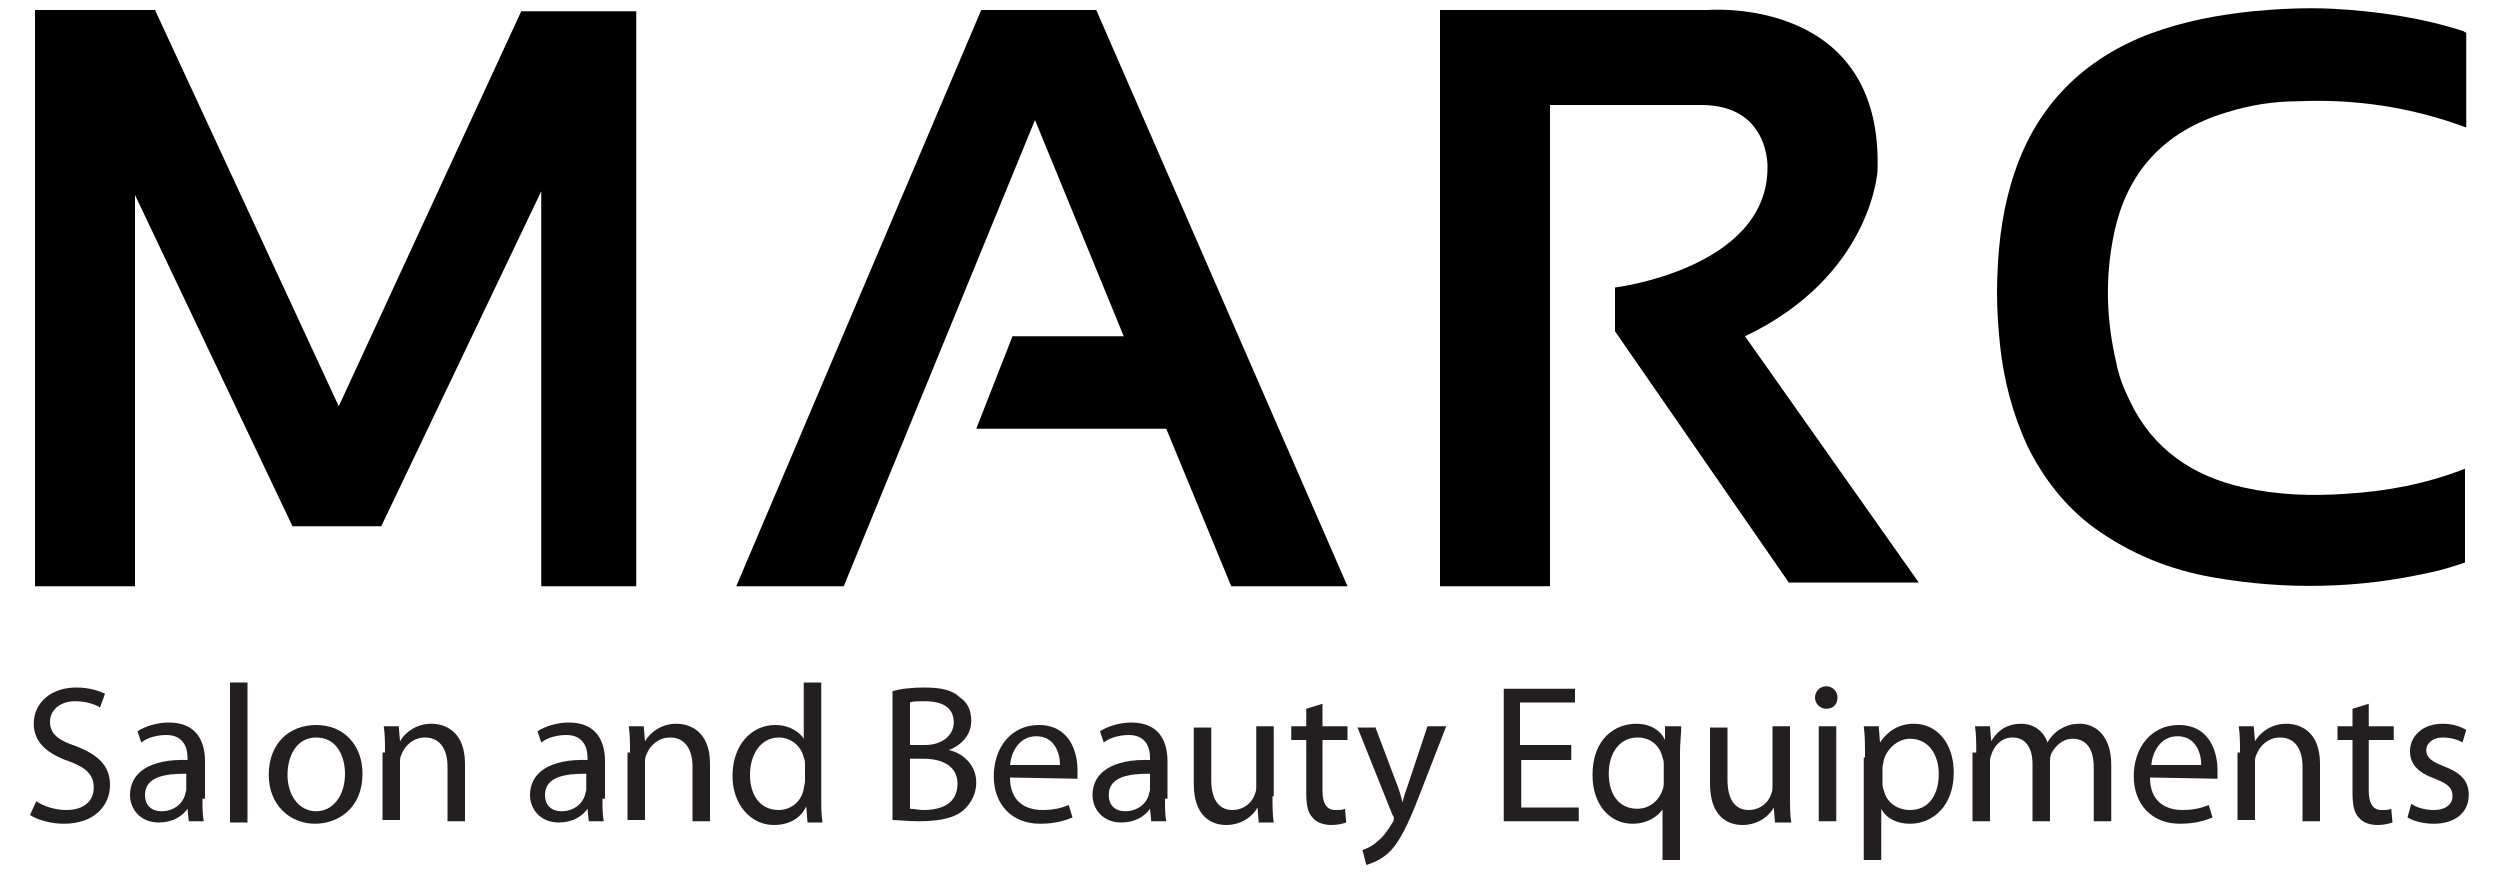 <?xml version="1.0" encoding="UTF-8"?> <svg xmlns="http://www.w3.org/2000/svg" xmlns:xlink="http://www.w3.org/1999/xlink" version="1.1" id="Layer_1" x="0px" y="0px" viewBox="0 0 200 70" style="enable-background:new 0 0 200 70;" xml:space="preserve"> <style type="text/css"> .st0{fill-rule:evenodd;clip-rule:evenodd;} .st1{fill:#231F20;} </style> <g> <path class="st0" d="M197.2,37.5C197.2,37.5,197.2,37.5,197.2,37.5c-3.1,1.2-6.2,1.8-9.5,2c-2.8,0.2-5.5,0.1-8.2-0.5 c-4.1-0.9-7.3-3.1-9.1-6.9c-0.5-1-0.9-2-1.1-3.1c-0.8-3.4-0.9-6.8-0.2-10.2c1-5,4-8.3,9-9.8c1.9-0.6,3.8-0.9,5.8-0.9 c4.6-0.2,9.1,0.5,13.4,2.1V2.6c-0.1,0-0.1,0-0.2-0.1c-3.4-1.1-6.9-1.6-10.5-1.8c-2.1-0.1-4.3,0-6.4,0.2c-2.8,0.3-5.5,0.8-8.2,1.8 c-5.3,2-9,5.7-10.8,11c-0.9,2.6-1.3,5.4-1.4,8.1c-0.1,1.9,0,3.9,0.2,5.8c0.3,2.8,1,5.5,2.2,8.1c1.3,2.6,3,4.8,5.3,6.5 c2.9,2.1,6.1,3.4,9.6,4c5.8,1,11.5,0.9,17.3-0.4c1-0.2,1.9-0.5,2.8-0.8V37.5z"></path> <polygon class="st0" points="2.8,46.9 2.8,0.8 12.4,0.8 27.1,32.5 41.7,0.9 50.9,0.9 50.9,46.9 43.3,46.9 43.3,15.3 30.5,42.1 23.4,42.1 10.8,15.6 10.8,46.9 "></polygon> <polygon class="st0" points="58.9,46.9 78.5,0.8 87.7,0.8 107.8,46.9 98.5,46.9 93.3,34.3 78.1,34.3 81,26.9 89.9,26.9 82.8,9.6 67.5,46.9 "></polygon> <path class="st0" d="M115.2,46.9V0.8h21.4c0,0,14.1-1.2,13.6,12.9c0,0-0.5,8.4-10.6,13.2l13.9,19.7h-10.4l-13.9-20.1V23 c0,0,12.2-1.5,12.2-9.6c0,0,0.2-5-5.3-5h-12.1v38.5H115.2z"></path> <g> <path class="st1" d="M2.9,64.1c0.6,0.4,1.5,0.7,2.4,0.7c1.4,0,2.2-0.7,2.2-1.8c0-1-0.6-1.6-2-2.1c-1.7-0.6-2.8-1.5-2.8-3 c0-1.7,1.4-2.9,3.4-2.9c1.1,0,1.9,0.3,2.3,0.5l-0.4,1.1c-0.3-0.2-1-0.5-2-0.5c-1.4,0-2,0.9-2,1.6c0,1,0.6,1.5,2.1,2 c1.8,0.7,2.7,1.6,2.7,3.1c0,1.6-1.2,3.1-3.7,3.1c-1,0-2.1-0.3-2.7-0.7L2.9,64.1z"></path> <path class="st1" d="M16.2,63.9c0,0.7,0,1.3,0.1,1.8h-1.2l-0.1-1h0c-0.4,0.6-1.2,1.1-2.3,1.1c-1.5,0-2.3-1.1-2.3-2.2 c0-1.8,1.6-2.9,4.6-2.8v-0.2c0-0.6-0.2-1.8-1.7-1.8c-0.7,0-1.5,0.2-2,0.6l-0.3-0.9c0.6-0.4,1.6-0.7,2.5-0.7c2.3,0,2.9,1.6,2.9,3.1 V63.9z M14.8,61.9c-1.5,0-3.2,0.2-3.2,1.7c0,0.9,0.6,1.3,1.3,1.3c1,0,1.7-0.6,1.9-1.3c0-0.1,0.1-0.3,0.1-0.4V61.9z"></path> <path class="st1" d="M18.4,54.6h1.4v11.2h-1.4V54.6z"></path> <path class="st1" d="M25.2,65.9c-2,0-3.7-1.5-3.7-3.9c0-2.6,1.7-4,3.8-4c2.2,0,3.7,1.6,3.7,3.9C29,64.7,27,65.9,25.2,65.9 L25.2,65.9z M25.3,64.9c1.3,0,2.3-1.2,2.3-3c0-1.3-0.6-2.9-2.3-2.9c-1.6,0-2.3,1.5-2.3,3C23,63.6,23.9,64.9,25.3,64.9L25.3,64.9z"></path> <path class="st1" d="M30.8,60.2c0-0.8,0-1.4-0.1-2.1h1.2l0.1,1.2h0c0.4-0.7,1.3-1.4,2.5-1.4c1.1,0,2.7,0.6,2.7,3.2v4.6h-1.4v-4.4 c0-1.2-0.5-2.3-1.8-2.3c-0.9,0-1.6,0.6-1.9,1.4c-0.1,0.2-0.1,0.4-0.1,0.6v4.6h-1.4V60.2z"></path> <path class="st1" d="M48.2,63.9c0,0.7,0,1.3,0.1,1.8h-1.2l-0.1-1h0c-0.4,0.6-1.2,1.1-2.3,1.1c-1.5,0-2.3-1.1-2.3-2.2 c0-1.8,1.6-2.9,4.6-2.8v-0.2c0-0.6-0.2-1.8-1.7-1.8c-0.7,0-1.5,0.2-2,0.6l-0.3-0.9c0.6-0.4,1.6-0.7,2.5-0.7c2.3,0,2.9,1.6,2.9,3.1 V63.9z M46.8,61.9c-1.5,0-3.2,0.2-3.2,1.7c0,0.9,0.6,1.3,1.3,1.3c1,0,1.7-0.6,1.9-1.3c0-0.1,0.1-0.3,0.1-0.4V61.9z"></path> <path class="st1" d="M50.4,60.2c0-0.8,0-1.4-0.1-2.1h1.2l0.1,1.2h0c0.4-0.7,1.3-1.4,2.5-1.4c1.1,0,2.7,0.6,2.7,3.2v4.6h-1.4v-4.4 c0-1.2-0.5-2.3-1.8-2.3c-0.9,0-1.6,0.6-1.9,1.4c-0.1,0.2-0.1,0.4-0.1,0.6v4.6h-1.4V60.2z"></path> <path class="st1" d="M65.7,54.6v9.2c0,0.7,0,1.4,0.1,2h-1.2l-0.1-1.3h0c-0.4,0.9-1.3,1.5-2.6,1.5c-1.8,0-3.3-1.6-3.3-3.9 c0-2.6,1.6-4.1,3.4-4.1c1.2,0,2,0.6,2.3,1.1h0v-4.5H65.7z M64.4,61.2c0-0.2,0-0.4-0.1-0.6c-0.2-0.9-1-1.6-2-1.6 C60.9,59,60,60.3,60,62c0,1.6,0.8,2.8,2.3,2.8c0.9,0,1.8-0.6,2-1.7c0-0.2,0.1-0.4,0.1-0.6V61.2z"></path> <path class="st1" d="M71.4,55.3C72,55.1,73,55,73.9,55c1.4,0,2.3,0.2,2.9,0.8c0.6,0.4,0.9,1,0.9,1.9c0,1-0.7,1.9-1.8,2.3v0 c1,0.2,2.2,1.1,2.2,2.6c0,0.9-0.4,1.6-0.9,2.1c-0.7,0.7-1.9,1-3.7,1c-0.9,0-1.7-0.1-2.1-0.1V55.3z M72.8,59.6H74 c1.4,0,2.3-0.8,2.3-1.8c0-1.2-0.9-1.7-2.3-1.7c-0.6,0-1,0-1.2,0.1V59.6z M72.8,64.7c0.3,0,0.7,0.1,1.1,0.1c1.4,0,2.7-0.5,2.7-2.1 c0-1.4-1.2-2-2.7-2h-1.1V64.7z"></path> <path class="st1" d="M80.8,62.2c0,1.9,1.2,2.6,2.6,2.6c1,0,1.6-0.2,2.1-0.4l0.3,1c-0.5,0.2-1.3,0.5-2.6,0.5 c-2.3,0-3.7-1.6-3.7-3.8c0-2.3,1.4-4.1,3.6-4.1c2.5,0,3.1,2.2,3.1,3.6c0,0.3,0,0.5,0,0.7L80.8,62.2z M84.8,61.2 c0-0.9-0.4-2.3-1.9-2.3c-1.4,0-2,1.3-2.1,2.3H84.8z"></path> <path class="st1" d="M93.2,63.9c0,0.7,0,1.3,0.1,1.8h-1.2l-0.1-1h0c-0.4,0.6-1.2,1.1-2.3,1.1c-1.5,0-2.3-1.1-2.3-2.2 c0-1.8,1.6-2.9,4.6-2.8v-0.2c0-0.6-0.2-1.8-1.7-1.8c-0.7,0-1.5,0.2-2,0.6l-0.3-0.9c0.6-0.4,1.6-0.7,2.5-0.7c2.3,0,2.9,1.6,2.9,3.1 V63.9z M91.9,61.9c-1.5,0-3.2,0.2-3.2,1.7c0,0.9,0.6,1.3,1.3,1.3c1,0,1.7-0.6,1.9-1.3c0-0.1,0.1-0.3,0.1-0.4V61.9z"></path> <path class="st1" d="M101.8,63.7c0,0.8,0,1.5,0.1,2.1h-1.2l-0.1-1.2h0c-0.3,0.6-1.2,1.4-2.5,1.4c-1.2,0-2.6-0.7-2.6-3.3v-4.5h1.4 v4.2c0,1.4,0.5,2.4,1.7,2.4c0.9,0,1.6-0.6,1.8-1.3c0.1-0.2,0.1-0.4,0.1-0.7v-4.7h1.4V63.7z"></path> <path class="st1" d="M105.8,56.3v1.8h2v1.1h-2v4.1c0,0.9,0.3,1.5,1,1.5c0.4,0,0.6,0,0.8-0.1l0.1,1.1c-0.3,0.1-0.7,0.2-1.2,0.2 c-0.6,0-1.2-0.2-1.5-0.6c-0.4-0.4-0.5-1.1-0.5-2v-4.2h-1.2v-1.1h1.2v-1.4L105.8,56.3z"></path> <path class="st1" d="M110,58.1l1.7,4.5c0.2,0.5,0.4,1.1,0.5,1.6h0c0.1-0.5,0.3-1,0.5-1.6l1.5-4.5h1.5l-2.1,5.4 c-1,2.6-1.7,4-2.6,4.8c-0.7,0.6-1.4,0.8-1.7,0.9l-0.3-1.2c0.3-0.1,0.8-0.3,1.2-0.7c0.4-0.3,0.8-0.8,1.2-1.5 c0.1-0.1,0.1-0.2,0.1-0.3c0-0.1,0-0.2-0.1-0.3l-2.8-7H110z"></path> <path class="st1" d="M125.8,60.8h-4.1v3.8h4.6v1.1h-6V55.1h5.7v1.1h-4.4v3.4h4.1V60.8z"></path> <path class="st1" d="M133.1,64.6L133.1,64.6c-0.4,0.7-1.3,1.3-2.5,1.3c-1.8,0-3.2-1.5-3.2-3.9c0-2.9,1.8-4.1,3.5-4.1 c1.2,0,2,0.6,2.3,1.3h0l0-1.1h1.3c0,0.6-0.1,1.3-0.1,2.1v8.6h-1.4V64.6z M133.1,61.2c0-0.2,0-0.4-0.1-0.6c-0.2-0.9-0.9-1.6-2-1.6 c-1.4,0-2.3,1.2-2.3,2.9c0,1.5,0.7,2.8,2.3,2.8c0.9,0,1.7-0.6,2-1.5c0.1-0.2,0.1-0.5,0.1-0.7V61.2z"></path> <path class="st1" d="M143.2,63.7c0,0.8,0,1.5,0.1,2.1H142l-0.1-1.2h0c-0.3,0.6-1.2,1.4-2.5,1.4c-1.2,0-2.6-0.7-2.6-3.3v-4.5h1.4 v4.2c0,1.4,0.5,2.4,1.7,2.4c0.9,0,1.6-0.6,1.8-1.3c0.1-0.2,0.1-0.4,0.1-0.7v-4.7h1.4V63.7z"></path> <path class="st1" d="M146.1,56.7c-0.5,0-0.9-0.4-0.9-0.9s0.4-0.9,0.9-0.9c0.5,0,0.9,0.4,0.9,0.9S146.7,56.7,146.1,56.7L146.1,56.7 z M145.5,65.7v-7.6h1.4v7.6H145.5z"></path> <path class="st1" d="M149.2,60.6c0-1,0-1.8-0.1-2.5h1.2l0.1,1.3h0c0.6-0.9,1.5-1.5,2.7-1.5c1.9,0,3.2,1.6,3.2,3.9 c0,2.7-1.7,4.1-3.5,4.1c-1,0-1.9-0.4-2.3-1.2h0v4.1h-1.4V60.6z M150.6,62.6c0,0.2,0,0.4,0.1,0.6c0.2,1,1.1,1.6,2.1,1.6 c1.5,0,2.3-1.2,2.3-2.9c0-1.5-0.8-2.8-2.3-2.8c-0.9,0-1.8,0.7-2.1,1.7c0,0.2-0.1,0.4-0.1,0.6V62.6z"></path> <path class="st1" d="M158.1,60.2c0-0.8,0-1.4-0.1-2.1h1.2l0.1,1.2h0c0.4-0.7,1.1-1.4,2.4-1.4c1,0,1.8,0.6,2.1,1.5h0 c0.2-0.4,0.6-0.8,0.9-1c0.5-0.3,0.9-0.5,1.7-0.5c1,0,2.5,0.7,2.5,3.3v4.5h-1.4v-4.3c0-1.5-0.6-2.3-1.7-2.3c-0.8,0-1.4,0.6-1.7,1.2 c-0.1,0.2-0.1,0.5-0.1,0.7v4.7h-1.4v-4.6c0-1.2-0.5-2.1-1.6-2.1c-0.9,0-1.5,0.7-1.7,1.4c-0.1,0.2-0.1,0.4-0.1,0.7v4.6h-1.4V60.2z"></path> <path class="st1" d="M172,62.2c0,1.9,1.2,2.6,2.6,2.6c1,0,1.6-0.2,2.1-0.4l0.3,1c-0.5,0.2-1.3,0.5-2.6,0.5c-2.3,0-3.7-1.6-3.7-3.8 c0-2.3,1.4-4.1,3.6-4.1c2.5,0,3.1,2.2,3.1,3.6c0,0.3,0,0.5,0,0.7L172,62.2z M176.1,61.2c0-0.9-0.4-2.3-1.9-2.3 c-1.4,0-2,1.3-2.1,2.3H176.1z"></path> <path class="st1" d="M179.2,60.2c0-0.8,0-1.4-0.1-2.1h1.2l0.1,1.2h0c0.4-0.7,1.3-1.4,2.5-1.4c1.1,0,2.7,0.6,2.7,3.2v4.6h-1.4v-4.4 c0-1.2-0.5-2.3-1.8-2.3c-0.9,0-1.6,0.6-1.9,1.4c-0.1,0.2-0.1,0.4-0.1,0.6v4.6h-1.4V60.2z"></path> <path class="st1" d="M189.5,56.3v1.8h2v1.1h-2v4.1c0,0.9,0.3,1.5,1,1.5c0.4,0,0.6,0,0.8-0.1l0.1,1.1c-0.3,0.1-0.7,0.2-1.2,0.2 c-0.6,0-1.2-0.2-1.5-0.6c-0.4-0.4-0.5-1.1-0.5-2v-4.2H187v-1.1h1.2v-1.4L189.5,56.3z"></path> <path class="st1" d="M192.9,64.3c0.4,0.3,1.1,0.5,1.8,0.5c1,0,1.5-0.5,1.5-1.1c0-0.7-0.4-1-1.4-1.4c-1.4-0.5-2-1.2-2-2.2 c0-1.2,1-2.2,2.6-2.2c0.8,0,1.4,0.2,1.9,0.5l-0.3,1c-0.3-0.2-0.9-0.4-1.6-0.4c-0.8,0-1.3,0.5-1.3,1c0,0.6,0.4,0.9,1.4,1.3 c1.3,0.5,2,1.1,2,2.3c0,1.4-1.1,2.3-2.8,2.3c-0.8,0-1.6-0.2-2.1-0.5L192.9,64.3z"></path> </g> </g> </svg> 